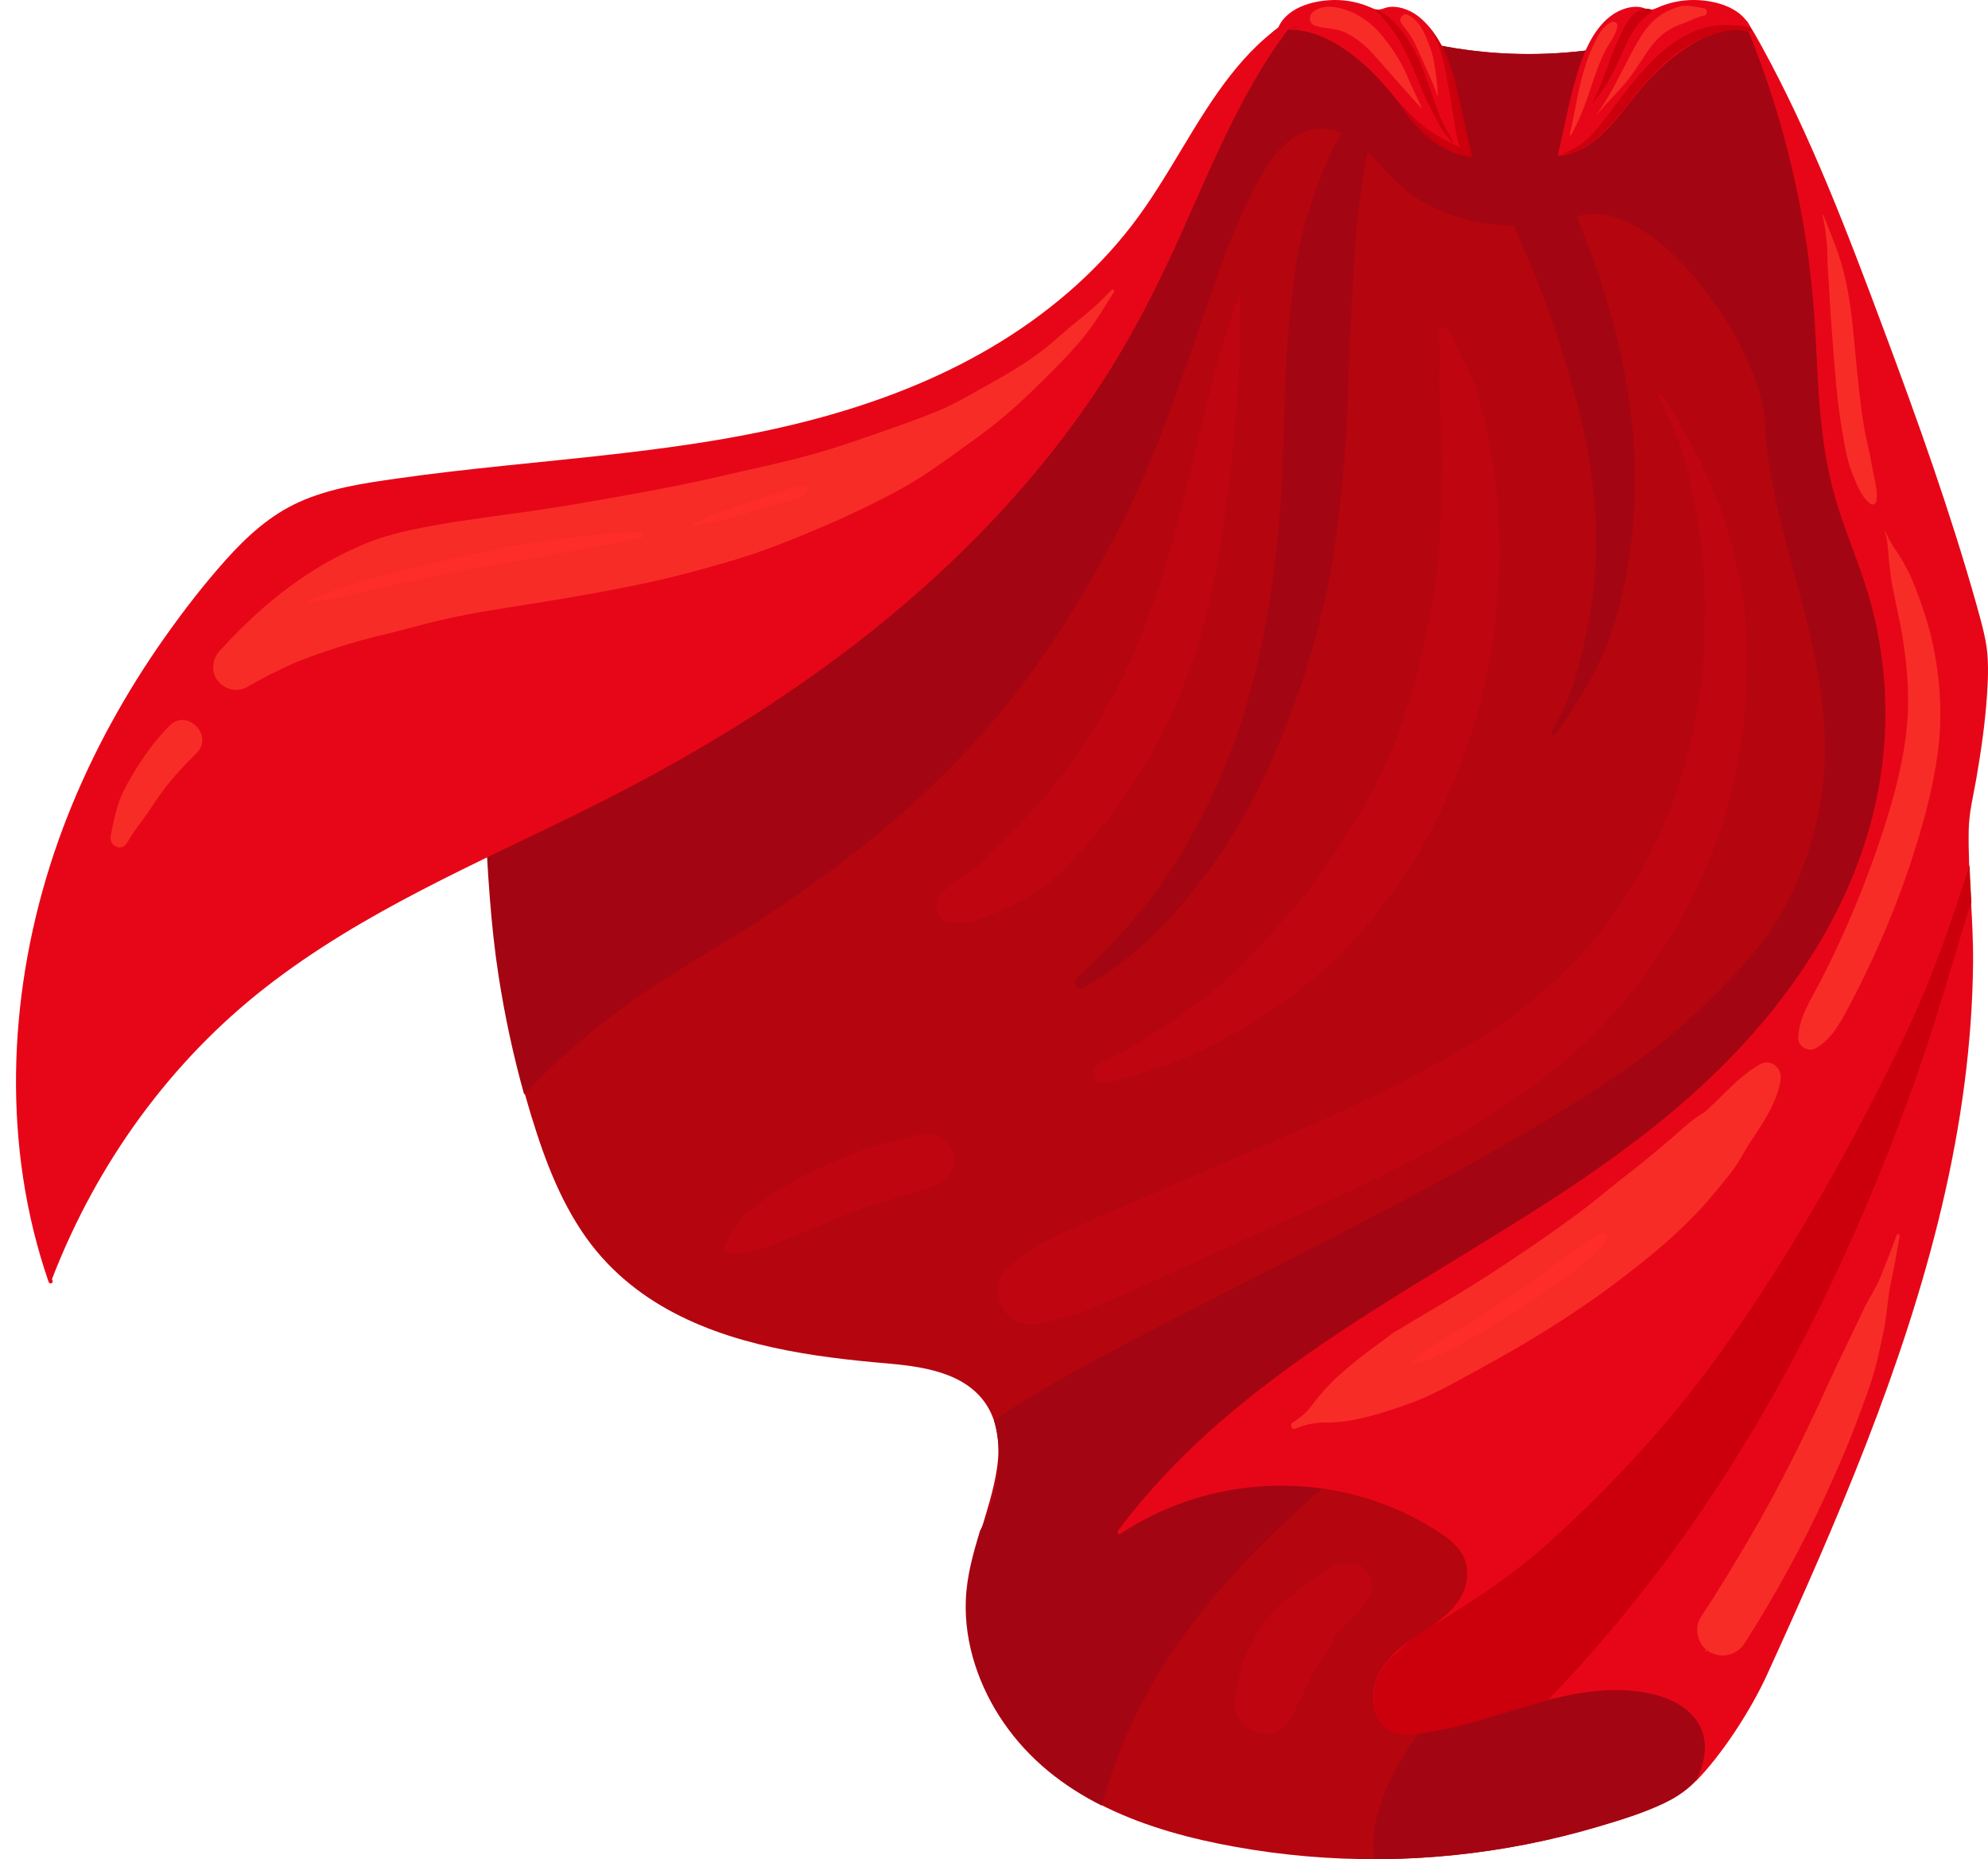 <?xml version="1.0" encoding="UTF-8"?><svg xmlns="http://www.w3.org/2000/svg" xmlns:xlink="http://www.w3.org/1999/xlink" height="802.3" preserveAspectRatio="xMidYMid meet" version="1.0" viewBox="-6.9 -0.0 857.8 802.3" width="857.8" zoomAndPan="magnify"><defs><clipPath id="a"><path d="M 129 6 L 836 6 L 836 802.301 L 129 802.301 Z M 129 6"/></clipPath><clipPath id="b"><path d="M 585 563 L 794 563 L 794 802.301 L 585 802.301 Z M 585 563"/></clipPath><clipPath id="c"><path d="M 475 8 L 850.898 8 L 850.898 769 L 475 769 Z M 475 8"/></clipPath></defs><g><g clip-path="url(#a)" id="change1_1"><path d="M 834.207 273.152 C 833.027 262.578 829.773 253.043 826.84 242.969 C 821.414 224.34 818.234 205.043 813.242 186.281 C 810.68 176.664 807.191 167.496 803.832 158.184 C 799.941 147.402 796.168 136.57 792.402 125.734 C 785.168 104.922 777.941 84.098 769.879 63.637 C 765.719 53.074 761.332 42.617 756.641 32.316 C 754.395 27.379 752.074 22.473 749.684 17.609 C 747.766 13.707 745.863 9.16 741.941 7.188 C 738.09 5.258 733.871 6.512 730.082 7.961 C 725.117 9.852 720.203 11.82 715.16 13.461 C 705.246 16.68 695.117 19.121 684.875 20.766 C 663.809 24.156 642.191 24.172 621.121 20.785 C 610.656 19.105 600.301 16.594 590.18 13.254 C 581.559 10.41 561.508 6.855 552.285 8.926 C 535.949 12.586 537.984 31.906 529.332 45.301 C 518.125 62.652 506.266 79.539 493.25 95.367 C 480.363 111.039 466.336 125.719 450.848 138.387 C 435.102 151.266 417.773 161.59 399.996 170.816 C 362.801 190.121 321.742 204.148 280.074 202.836 C 269.648 202.508 123.648 224.535 129.809 223.238 C 159.117 226.254 183.582 255.52 192.895 284.715 C 199.91 306.715 201.535 330.07 202.734 353.137 C 203.918 375.93 205.117 398.609 208.609 421.156 C 212.199 444.305 217.562 467.195 224.809 489.324 C 231.156 508.703 239.48 527.668 252.828 542.617 C 276.871 569.551 311.953 579.906 345.246 584.891 C 353.504 586.129 361.797 587.07 370.102 587.836 C 378.852 588.641 387.652 589.219 396.207 591.516 C 404.109 593.641 411.957 597.305 417.305 604.188 C 423.703 612.418 424.828 623.18 423.309 633.473 C 420.453 652.871 410.98 670.629 410.215 690.48 C 409.484 709.43 416.082 728.133 426.434 743.223 C 449.535 776.891 488.699 790.152 525.383 796.836 C 567.238 804.461 610.254 804.082 652.004 795.844 C 662.367 793.801 672.648 791.266 682.809 788.25 C 692.48 785.383 702.344 782.391 711.523 777.973 C 719.473 774.145 726.324 768.609 730.703 760.359 C 735.84 750.688 738.461 739.289 741.793 728.812 C 756.637 682.172 771.887 635.652 786.066 588.77 C 800.066 542.492 811.785 495.57 819.18 447.504 C 822.785 424.059 825.48 400.449 827.246 376.762 C 828.109 365.164 828.727 353.59 830.07 342.039 C 831.441 330.195 833.152 318.391 834.16 306.5 C 835.102 295.418 835.438 284.227 834.207 273.152" fill="#b5050f"/></g><g id="change2_1"><path d="M 833.828 273.152 C 832.652 262.578 829.398 253.043 826.465 242.969 C 821.039 224.34 817.859 205.043 812.863 186.281 C 810.305 176.664 806.816 167.496 803.457 158.184 C 799.566 147.402 795.789 136.57 792.023 125.734 C 784.793 104.922 777.566 84.098 769.504 63.637 C 765.344 53.074 760.957 42.617 756.266 32.316 C 754.016 27.379 751.699 22.473 749.309 17.609 C 747.391 13.707 745.488 9.16 741.566 7.188 C 737.715 5.258 733.496 6.512 729.707 7.961 C 724.742 9.852 719.828 11.82 714.785 13.461 C 704.871 16.68 694.738 19.121 684.5 20.766 C 663.43 24.156 641.816 24.172 620.746 20.785 C 610.277 19.105 599.926 16.594 589.805 13.254 C 581.184 10.41 561.133 6.855 551.91 8.926 C 535.574 12.586 533.785 30.16 525.137 43.555 C 513.93 60.906 505.887 79.539 492.875 95.367 C 479.988 111.039 465.961 125.719 450.473 138.387 C 434.727 151.266 417.395 161.59 399.621 170.816 C 362.426 190.121 321.367 204.148 279.699 202.836 C 269.793 202.523 137.527 222.387 129.617 223.262 C 158.844 226.383 183.227 255.578 192.52 284.715 C 199.535 306.715 201.16 330.07 202.359 353.137 C 203.539 375.93 204.742 398.609 208.234 421.156 C 210.91 438.41 214.57 455.523 219.266 472.281 C 238.07 452.18 259.895 435.098 283.164 420.453 C 296.074 412.324 309.27 404.691 322.035 396.324 C 334.484 388.164 346.684 379.613 358.484 370.539 C 381.699 352.695 403.328 332.758 422.293 310.414 C 442.379 286.758 458.504 260.617 473.223 233.379 C 490.449 201.504 501.742 166.969 513.562 132.852 C 518.594 118.328 523.441 103.719 530.105 89.855 C 535.219 79.215 540.855 66.816 550.746 59.727 C 557.477 54.906 565.109 54.355 572.02 57.34 C 570.887 59.234 569.812 61.156 568.805 63.137 C 565.41 69.805 562.555 76.652 560.172 83.742 C 557.812 90.746 555.633 97.91 554.023 105.125 C 552.309 112.844 551.461 120.859 550.488 128.695 C 546.887 157.602 547.715 186.844 545.789 215.867 C 545.375 222.109 544.828 228.344 544.148 234.562 C 543.832 237.484 543.516 240.406 543.184 243.328 C 543.008 244.887 542.824 246.441 542.629 247.996 C 542.531 248.777 542.434 249.555 542.332 250.332 C 542.316 250.441 542.305 250.527 542.297 250.602 C 542.27 250.789 542.238 251.008 542.199 251.273 C 540.402 263.797 538.121 276.242 535.141 288.535 C 529.305 312.594 520.84 335.961 508.895 357.68 C 502.348 369.586 495.016 381.18 486.496 391.781 C 477.746 402.676 467.684 412.543 457.672 422.262 C 455.598 424.277 458.234 427.551 460.707 426.199 C 482.5 414.258 500.434 395.133 515.008 375.227 C 530.105 354.605 541.316 331.223 550.285 307.371 C 559.262 283.504 565.82 258.492 569.387 233.234 C 571.383 219.07 572.762 204.871 573.734 190.602 C 574.75 175.695 574.875 160.75 575.605 145.828 C 576.402 129.531 577.191 113.23 578.578 96.973 C 579.25 89.133 580.453 81.363 581.73 73.602 C 582.172 70.922 582.715 68.266 583.246 65.605 C 590.344 72.52 596.359 80.531 604.922 85.879 C 617.055 93.453 631.867 97.211 646.469 97.41 C 646.688 97.922 646.902 98.43 647.113 98.926 C 648.355 101.848 649.637 104.957 651.309 109.012 C 651.93 110.516 652.574 112.004 653.219 113.5 C 654.289 116 653.797 114.867 653.566 114.312 C 654.59 116.746 655.586 119.191 656.562 121.641 C 662.953 137.641 668.18 153.977 672.695 170.598 C 681.02 201.246 684.742 233.238 679.16 264.738 C 677.66 273.199 675.891 281.742 673.598 290.023 C 671.066 299.184 667.594 307.445 662.641 315.559 C 661.902 316.77 663.738 317.805 664.52 316.656 C 673.586 303.395 682.875 289.219 688.082 273.926 C 693.328 258.516 696.348 242.406 697.734 226.203 C 700.793 190.473 694.93 155.473 683.832 121.543 C 680.727 112.047 677.312 102.684 673.441 93.469 C 705.988 82.652 753.305 148.758 754.785 183.387 C 757.145 238.379 792.98 295.09 775.996 358.57 C 766.57 393.805 751.645 411.988 724.148 437.914 C 661.094 497.367 476.887 573.82 421.992 613.008 C 421.992 613.008 429.559 635.094 415.992 660.523 C 413.02 670.293 410.238 680.102 409.84 690.48 C 409.109 709.43 415.707 728.133 426.059 743.223 C 437.168 759.414 452 770.879 468.477 779.168 C 475.84 751.613 488.852 725.738 506.219 702.535 C 533.68 665.84 569.375 636.168 605.461 608.34 C 643.227 579.215 682.5 551.879 718.137 520.098 C 734.879 505.168 750.801 489.215 764.738 471.613 C 784.926 446.125 801.355 417.277 815.219 387.938 C 819.855 378.129 824.18 368.176 828.203 358.105 C 828.609 352.746 829.07 347.391 829.691 342.039 C 831.066 330.195 832.773 318.391 833.785 306.5 C 834.727 295.418 835.062 284.227 833.828 273.152" fill="#a40512"/></g><g clip-path="url(#b)" id="change2_2"><path d="M 784.996 569.203 C 753.316 593.164 722.75 618.66 694.176 646.273 C 680.133 659.844 666.578 673.922 653.641 688.551 C 640.855 703 628.922 718.148 616.805 733.152 C 604.664 748.191 591.934 764.738 587.219 783.852 C 585.738 789.852 585.457 796.094 586.125 802.293 C 608.074 802.262 630.02 800.109 651.629 795.844 C 661.992 793.801 672.273 791.266 682.434 788.25 C 692.105 785.383 701.969 782.391 711.148 777.973 C 719.098 774.145 725.949 768.609 730.328 760.359 C 735.461 750.688 738.086 739.289 741.418 728.812 C 756.262 682.172 771.512 635.652 785.691 588.77 C 788.277 580.227 790.781 571.664 793.195 563.074 C 790.461 565.109 787.719 567.145 784.996 569.203" fill="#a40512"/></g><g id="change3_1"><path d="M 554.395 11.441 L 549.434 12.191 C 551.043 11.734 552.691 11.492 554.395 11.441 Z M 627.633 66.523 C 624.531 53.215 622.156 39.316 617.605 26.473 C 614.184 16.812 608.238 6.477 598.395 3.594 C 596.262 2.969 593.992 2.711 591.805 3.145 C 590.984 3.305 590.285 3.641 589.496 3.848 C 587.344 4.398 586.672 4.164 584.609 3.25 C 579.637 1.047 574.258 -0.043 568.883 0 C 559.977 0.07 547.129 3.203 544.016 13.629 C 543.887 14.059 544.352 14.375 544.684 14.188 C 545.637 13.645 546.598 13.188 547.566 12.809 C 565.008 11.91 581.559 25.938 592.598 39.223 C 602.285 50.875 611.473 65.508 627.176 67.168 C 627.492 67.203 627.699 66.816 627.633 66.523" fill="#e70617"/></g><g id="change3_2"><path d="M 743.594 12.191 L 738.629 11.441 C 740.336 11.492 741.98 11.734 743.594 12.191 Z M 665.848 67.168 C 681.551 65.508 690.738 50.875 700.426 39.223 C 711.465 25.938 728.02 11.91 745.461 12.809 C 746.426 13.188 747.387 13.645 748.34 14.188 C 748.676 14.375 749.141 14.059 749.012 13.629 C 745.895 3.203 733.051 0.07 724.141 0 C 718.766 -0.043 713.391 1.047 708.414 3.25 C 706.352 4.164 705.68 4.398 703.527 3.848 C 702.738 3.641 702.039 3.305 701.223 3.145 C 699.031 2.711 696.766 2.969 694.629 3.594 C 684.785 6.477 678.84 16.812 675.418 26.473 C 670.867 39.316 668.492 53.215 665.395 66.523 C 665.324 66.816 665.531 67.203 665.848 67.168" fill="#e70617"/></g><g clip-path="url(#c)" id="change3_4"><path d="M 849.742 275.93 C 848.703 270.77 847.277 265.691 845.855 260.641 C 834.551 220.602 820.504 181.328 806.02 142.527 C 790.457 100.832 774.398 58.434 753.094 19.699 C 751.176 16.215 749.188 12.773 747.105 9.402 C 746.508 8.43 745.043 9.34 745.648 10.32 C 746.262 11.316 746.848 12.328 747.449 13.332 C 758.137 39.555 766.012 67.055 770.953 95.199 C 773.445 109.387 775.129 123.719 776.07 138.121 C 777.004 152.301 777.379 166.523 778.754 180.668 C 780.086 194.316 782.516 207.688 786.766 220.645 C 791.199 234.16 796.848 247.195 800.535 260.996 C 807.828 288.293 808.605 317.52 802.723 345.211 C 792.547 393.141 763.84 434.152 730.07 466.035 C 691.801 502.172 646.406 527.828 602.527 554.91 C 561.188 580.426 519.875 607.98 487.227 645.945 C 483.172 650.664 479.277 655.535 475.531 660.539 C 474.992 661.262 475.672 662.469 476.512 661.91 C 499.449 646.711 526.465 639.75 553.297 641.312 C 566.871 642.105 580.34 645.086 593.07 650.238 C 599.5 652.84 605.727 656.012 611.672 659.719 C 617.754 663.516 624.863 668.152 625.992 676.336 C 628.328 693.223 610.047 701.773 599.617 709.383 C 591.43 715.359 584.516 723.977 585.844 735.371 C 586.324 739.516 588.109 743.48 591.402 745.824 C 596.371 749.359 602.777 748.305 608.324 747.473 C 622.91 745.293 636.988 740.477 651.16 736.336 C 667.312 731.617 684.156 727.582 700.957 730.074 C 709.172 731.293 717.848 734.012 723.676 740.594 C 734.777 753.129 724.098 769.387 724.641 768.84 C 736.129 757.273 748.711 737.711 755.516 722.781 C 763.059 706.238 770.527 689.656 777.762 672.953 C 791.961 640.176 805.285 606.898 816.328 572.715 C 827.324 538.676 836.051 503.68 840.711 467.941 C 842.988 450.469 844.309 432.844 844.457 415.195 C 844.617 396.18 842.242 377.246 842.574 358.254 C 842.711 350.586 844.59 343.352 845.891 335.828 C 847.953 323.887 849.688 311.824 850.484 299.695 C 851.004 291.828 851.309 283.691 849.742 275.93" fill="#e70617"/></g><g id="change4_1"><path d="M 591.559 746.008 C 596.527 749.543 602.93 748.488 608.477 747.656 C 623.062 745.477 637.141 740.66 651.312 736.52 C 654.441 735.605 657.598 734.719 660.77 733.898 C 662.141 732.48 663.508 731.059 664.863 729.625 C 687.949 705.242 708.949 678.918 727.824 651.152 C 746.609 623.516 763.297 594.477 778.102 564.527 C 793.383 533.613 806.676 501.742 818.352 469.301 C 824.762 451.5 830.312 433.52 835.691 415.383 C 838.27 406.703 840.859 398 843.746 389.402 C 843.445 384.031 843.133 378.664 842.93 373.293 C 840.824 380.016 838.66 386.715 836.395 393.387 C 829.895 412.539 822.539 431.34 813.762 449.57 C 806.465 464.719 798.828 479.707 790.82 494.492 C 773.797 525.926 755.098 556.504 734.141 585.477 C 713.238 614.379 689.457 640.047 663.121 664.16 C 646.84 679.07 629.398 690.484 610.496 701.98 C 604.422 705.672 599.617 709.383 592.297 716.398 C 587.902 721.57 585.109 727.941 585.996 735.555 C 586.477 739.699 588.262 743.664 591.559 746.008" fill="#cb000c"/></g><g id="change3_3"><path d="M 539.164 26.852 C 542.934 20.855 546.98 15.078 551.305 9.539 C 551.871 8.809 551.164 7.668 550.328 8.176 C 529.508 20.805 516.105 42.566 503.402 63.68 C 496.504 75.145 489.637 86.68 481.523 97.207 C 473.371 107.781 464.176 117.391 454.238 125.996 C 411.812 162.73 358.184 180.238 305.262 189.41 C 273.898 194.844 242.223 197.672 210.625 200.973 C 195.27 202.578 179.922 204.289 164.625 206.461 C 150.238 208.504 135.57 210.602 122.078 216.684 C 109.789 222.223 99.574 231.453 90.418 241.727 C 81.047 252.242 72.328 263.492 64.141 275.102 C 47.395 298.848 33.094 324.672 22.258 352.152 C 0.156 408.199 -6.918 471.734 7.566 531.062 C 9.395 538.547 11.582 545.91 14.07 553.168 C 14.465 554.316 16.184 553.82 15.785 552.656 C 15.703 552.414 15.629 552.172 15.543 551.926 C 34.941 501.633 66.93 457.805 107.879 425.934 C 150.004 393.148 198.781 372.699 245.664 349.449 C 289.039 327.938 330.992 302.883 369.43 272.211 C 406.59 242.555 440.426 207.684 467.324 166.984 C 481.48 145.566 493.027 122.629 503.59 98.957 C 514.531 74.434 524.949 49.441 539.164 26.852" fill="#e70617"/></g><g id="change4_2"><path d="M 748.629 12.363 C 745.457 10.648 741.305 10.914 737.797 10.805 C 733.711 10.676 729.492 11.504 725.66 12.926 C 717.762 15.855 710.938 21.262 705.094 27.219 C 698.797 33.637 693.426 40.926 688.062 48.121 C 685.441 51.633 682.723 55.066 679.754 58.293 C 676.262 62.09 672.07 64.438 667.344 66.398 C 667.277 66.426 667.273 66.547 667.363 66.539 C 674.148 66.156 680.387 61.379 685.09 56.797 C 691.371 50.68 696.488 43.387 702.215 36.766 C 708.047 30.023 714.305 23.738 722.129 19.324 C 726.023 17.129 730.195 15.324 734.52 14.172 C 736.859 13.547 739.082 12.965 741.523 12.953 C 743.82 12.945 746.051 13.551 748.328 13.48 C 748.898 13.465 749.172 12.656 748.629 12.363" fill="#cb000c"/></g><g id="change4_3"><path d="M 705.031 3.902 C 697.41 2.277 693.184 13.004 690.789 18.406 C 687.098 26.738 684.73 35.801 680.395 43.836 C 680.301 44.008 680.539 44.215 680.68 44.055 C 685.695 38.32 688.969 31.957 692.07 25.02 C 695.102 18.25 698.598 9.609 705.266 5.695 C 705.961 5.285 705.875 4.082 705.031 3.902" fill="#cb000c"/></g><g id="change4_4"><path d="M 620.031 60.941 C 618.758 58.148 616.918 55.629 615.578 52.852 C 614.086 49.766 612.988 46.461 611.855 43.23 C 610.062 38.109 608.461 32.961 606.328 27.965 C 602.371 18.684 596.477 8.785 587.176 4.051 C 586.84 3.879 586.465 4.309 586.758 4.59 C 595.133 12.621 599.98 22.305 604.254 32.953 C 606.281 38.004 608.473 43.066 610.988 47.895 C 613.316 52.355 615.867 57.832 619.66 61.227 C 619.867 61.41 620.145 61.18 620.031 60.941" fill="#cb000c"/></g><g id="change4_5"><path d="M 628.328 67.172 C 627.582 65.02 622.164 39.566 620.742 34.289 C 618.215 24.914 614.52 16.309 607.723 9.379 C 607.688 9.344 607.691 9.344 607.723 9.379 C 615.195 17.125 616.613 30.047 618.582 40.332 C 619.566 45.484 620.23 50.688 621.172 55.848 C 621.625 58.32 621.992 61.262 623.152 63.656 C 618.562 61.539 614.273 59.227 609.938 56.355 C 604.766 52.93 596.254 43.742 596.254 43.742 C 596.254 43.742 607.527 63.363 623.727 66.879 C 626.801 67.547 628.664 68.141 628.328 67.172" fill="#cb000c"/></g><g id="change5_1"><path d="M 472.801 125.098 C 468.258 129.848 463.57 134.203 458.387 138.238 C 453.391 142.125 448.836 146.586 443.848 150.504 C 433.949 158.281 422.762 164.156 411.816 170.293 C 409.18 171.77 406.523 173.215 403.836 174.594 C 402.328 175.367 400.793 176.043 399.234 176.719 C 399.152 176.754 398.699 176.945 398.449 177.051 C 397.648 177.387 396.844 177.719 396.035 178.047 C 390.176 180.426 384.23 182.559 378.273 184.676 C 366.07 189.012 353.93 193.273 341.422 196.688 C 328.691 200.164 315.77 202.742 302.93 205.754 C 289.992 208.793 276.953 211.242 263.879 213.602 C 250.887 215.945 237.91 218.254 224.848 220.176 C 209.594 222.422 194.254 224.172 179.086 226.98 C 168.758 228.895 158.598 231.109 148.949 235.336 C 141.508 238.594 134.371 242.316 127.52 246.684 C 112.762 256.09 99.594 267.898 87.902 280.867 C 84.617 284.508 83.977 289.883 87.129 293.84 C 90.152 297.641 95.547 298.941 99.875 296.387 C 106.23 292.637 112.855 289.363 119.586 286.344 C 119.586 286.344 120.715 285.859 121.34 285.586 C 121.93 285.348 122.633 285.062 122.641 285.059 C 124.227 284.434 125.82 283.828 127.422 283.246 C 130.828 282.008 134.273 280.875 137.715 279.734 C 144.855 277.367 152.164 275.363 159.484 273.645 C 167.117 271.852 174.613 269.637 182.246 267.844 C 197.938 264.152 213.914 261.961 229.809 259.371 C 242.953 257.23 256.062 254.863 269.102 252.172 C 282.062 249.492 294.895 246.047 307.594 242.348 C 321.348 238.344 334.562 233.066 347.727 227.449 C 359.617 222.379 371.285 216.777 382.609 210.547 C 393.938 204.309 404.035 196.387 414.547 188.922 C 426.676 180.312 437.031 170.324 447.492 159.816 C 452.441 154.844 457.371 149.676 461.707 144.148 C 466.148 138.484 469.969 131.965 473.801 125.871 C 474.184 125.258 473.301 124.574 472.801 125.098" fill="#f72c27"/></g><g id="change5_2"><path d="M 66.258 313.168 C 59.781 319.703 54.332 327.332 49.734 335.289 C 47.457 339.23 45.207 343.277 43.918 347.66 C 42.648 352 41.648 356.406 40.855 360.855 C 40.121 364.984 45.465 367.688 47.848 363.805 C 50.02 360.254 52.336 356.785 54.871 353.48 C 57.434 350.145 59.59 346.566 62.016 343.129 C 66.691 336.504 72.281 330.637 77.98 324.891 C 85.496 317.305 73.781 305.578 66.258 313.168" fill="#f72c27"/></g><g id="change5_3"><path d="M 752.488 459.312 C 744.672 463.715 739.617 469.547 733.148 475.719 C 732.363 476.465 731.578 477.203 730.785 477.941 C 730.641 478.078 729.035 479.516 729.234 479.441 C 728.086 480.254 726.855 480.977 725.699 481.766 C 721.461 484.66 717.773 488.285 713.871 491.605 C 710.84 494.188 707.766 496.719 704.711 499.27 C 703.316 500.43 701.918 501.578 700.508 502.719 C 699.66 503.402 698.809 504.082 697.957 504.758 C 697.184 505.371 693.086 508.398 697.023 505.516 C 692.949 508.496 689.066 511.715 685.16 514.906 C 683.758 516.051 682.348 517.188 680.93 518.316 C 680.074 518.992 679.219 519.66 678.363 520.336 C 678.332 520.359 678.309 520.379 678.281 520.402 C 678.172 520.484 678.055 520.574 677.914 520.684 C 664.711 530.758 650.906 540.121 637.008 549.207 C 622.949 558.398 608.34 566.574 594.023 575.328 C 592.383 576.332 588.438 580.004 591.773 576.965 C 590.695 577.945 589.383 578.766 588.215 579.641 C 586.434 580.977 584.648 582.309 582.863 583.633 C 578.492 586.879 574.438 590.32 570.391 593.949 C 566.996 596.996 563.965 600.414 561.082 603.957 C 559.703 605.648 558.664 607.285 557.148 608.902 C 555.211 610.961 553.219 612.387 550.844 613.891 C 549.543 614.715 550.371 617.141 551.949 616.512 C 555.992 614.902 559.902 613.859 564.273 613.906 C 568.633 613.957 573.398 613.488 577.68 612.629 C 585.883 610.98 593.641 608.398 601.5 605.594 C 610.406 602.41 618.629 597.75 626.934 593.254 C 634.383 589.219 641.777 585.074 649.09 580.797 C 663.648 572.285 677.664 563.102 691.129 552.941 C 705.633 541.996 719.477 530.562 731.305 516.688 C 734.363 513.102 737.332 509.445 740.23 505.727 C 743.645 501.348 745.855 496.516 748.918 491.934 C 754.152 484.105 759.855 475.633 761.387 466.152 C 762.199 461.105 757.43 456.531 752.488 459.312" fill="#f72c27"/></g><g id="change5_4"><path d="M 729.121 712.031 C 728.684 712.031 728.684 712.711 729.121 712.711 C 729.559 712.711 729.559 712.031 729.121 712.031" fill="#f72c27"/></g><g id="change5_5"><path d="M 811.535 532.988 C 809.398 538.754 807.152 544.473 804.891 550.188 C 802.652 555.848 799.27 560.691 796.723 566.133 C 791.676 576.91 786.355 587.516 781.43 598.352 C 771.414 620.391 760.645 642.113 748.43 663.027 C 741.535 674.832 734.492 686.523 726.945 697.926 C 723.766 702.734 725.84 710.305 730.891 712.973 C 736.332 715.848 742.629 714.211 745.938 709.027 C 759.121 688.348 770.859 666.91 781.109 644.629 C 786.395 633.145 791.352 621.52 795.688 609.641 C 797.766 603.941 800 598.203 801.688 592.371 C 803.379 586.531 804.543 580.473 805.824 574.535 C 807.301 567.672 807.477 560.703 808.938 553.84 C 810.387 547.035 811.613 540.188 812.766 533.324 C 812.902 532.52 811.824 532.211 811.535 532.988" fill="#f72c27"/></g><g id="change5_6"><path d="M 602.73 38.312 C 601.348 35.539 600.355 32.582 598.961 29.82 C 596.324 24.602 592.934 19.586 589.188 15.102 C 585.574 10.773 581.234 7.277 576.02 5.094 C 571.215 3.09 564.457 1.512 559.902 4.926 C 557.621 6.637 557.723 10.215 560.715 11.133 C 565.105 12.477 569.641 12.109 573.898 14.191 C 578.273 16.328 582 19.453 585.305 22.988 C 588.734 26.66 604.297 44.871 606.648 46.754 C 606.754 46.836 604.102 41.066 602.73 38.312" fill="#f72c27"/></g><g id="change5_7"><path d="M 610.145 20.352 C 608.105 15.137 605.832 8.66 600.281 6.348 C 598.375 5.555 596.594 8.188 597.637 9.789 C 599.125 12.074 600.977 14.035 602.352 16.414 C 603.672 18.703 604.73 21.133 605.809 23.543 C 608.473 29.504 611.316 35.441 613.465 41.605 C 613.68 42.223 612.809 27.16 610.145 20.352" fill="#f72c27"/></g><g id="change5_8"><path d="M 688.309 9.586 C 684.707 11.242 682.859 15.016 681.152 18.41 C 679.215 22.258 677.77 26.309 676.543 30.43 C 673.855 39.473 672.59 48.934 670.422 58.113 C 670.348 58.426 670.777 58.621 670.945 58.336 C 675.312 50.77 678.031 42.258 680.805 34.008 C 682.148 30.016 683.684 26.094 685.535 22.309 C 687.277 18.75 690.125 15.547 690.98 11.637 C 691.336 10.004 689.75 8.926 688.309 9.586" fill="#f72c27"/></g><g id="change5_9"><path d="M 728.41 3.629 C 725.781 3.125 723.18 2.473 720.48 2.504 C 717.68 2.535 715.031 3.641 712.527 4.844 C 707.555 7.234 703.883 11.293 701.02 15.941 C 694.32 26.812 689.711 39.02 682.078 49.293 C 682.047 49.336 682.117 49.391 682.152 49.352 C 685.941 44.945 690.066 40.875 693.867 36.484 C 697.355 32.449 700.203 27.816 703.156 23.387 C 706.215 18.797 709.492 14.934 714.348 12.199 C 716.586 10.938 718.949 10.348 721.281 9.34 C 723.641 8.32 725.844 7.199 728.41 6.762 C 729.977 6.496 729.945 3.922 728.41 3.629" fill="#f72c27"/></g><g id="change5_10"><path d="M 800.773 200.672 C 799.93 195.414 798.434 190.254 797.535 184.992 C 795.793 174.805 794.824 164.477 793.828 154.195 C 792.824 143.832 792.047 133.473 789.945 123.258 C 788.891 118.141 787.676 113.254 785.898 108.359 C 783.98 103.082 781.945 97.934 779.809 92.734 C 779.73 92.547 779.453 92.613 779.5 92.816 C 780.703 98.379 781.543 104.41 781.59 110.117 C 781.633 115.238 782.164 120.348 782.41 125.477 C 782.922 136.059 783.832 146.625 784.645 157.191 C 785.457 167.754 786.555 178.293 788.453 188.723 C 789.363 193.719 790.207 198.949 792.113 203.672 C 794.023 208.395 795.836 213.867 799.828 217.199 C 801.059 218.223 802.648 217.504 802.82 215.957 C 803.383 210.93 801.566 205.645 800.773 200.672" fill="#f72c27"/></g><g id="change5_11"><path d="M 827.113 278.027 C 825.367 269.727 822.621 261.641 819.578 253.734 C 818.074 249.832 816.355 246.059 814.266 242.434 C 811.836 238.219 808.387 234.102 806.773 229.488 C 806.699 229.281 806.375 229.371 806.445 229.578 C 807.715 233.324 807.754 237.676 808.133 241.605 C 808.484 245.246 808.922 248.914 809.57 252.52 C 810.898 259.848 812.77 267.07 813.961 274.434 C 816.328 289.047 817.352 303.367 815.406 318.109 C 813.426 333.121 809.254 347.742 804.453 362.07 C 799.941 375.547 794.785 388.852 788.992 401.824 C 785.617 409.391 782.016 416.855 778.191 424.207 C 774.391 431.52 769.266 439.285 769.031 447.777 C 768.922 451.727 773.508 454.199 776.824 452.25 C 783.574 448.285 787.574 440.602 791.113 433.914 C 794.602 427.328 797.91 420.645 801.039 413.879 C 807.504 399.895 813.199 385.598 817.977 370.949 C 822.848 356.008 827.055 340.785 829.18 325.188 C 831.328 309.398 830.387 293.602 827.113 278.027" fill="#f72c27"/></g><g id="change6_1"><path d="M 746.68 273.91 C 745.848 257.285 742.398 240.711 737.352 224.863 C 732.41 209.34 725.008 194.742 716.742 180.727 C 714.684 177.238 712.512 173.824 710.246 170.465 C 709.676 169.613 708.406 170.352 708.871 171.27 C 712.578 178.629 715.91 186.211 718.598 194.008 C 721.207 201.586 722.539 209.633 724.199 217.461 C 727.426 232.684 728.766 248.176 728.586 263.73 C 728.496 271.512 728.512 279.246 727.906 287.016 C 727.617 290.727 727.23 294.43 726.766 298.125 C 726.695 298.602 726.547 299.738 726.531 299.828 C 726.391 300.785 726.246 301.742 726.094 302.695 C 725.738 304.926 725.348 307.152 724.93 309.371 C 721.973 324.922 717.398 340.23 711.426 354.887 C 711.312 355.168 710.691 356.613 710.656 356.715 C 710.43 357.23 710.207 357.75 709.977 358.266 C 709.195 360.031 708.387 361.785 707.555 363.531 C 705.758 367.309 703.848 371.039 701.828 374.707 C 698.098 381.488 694 388.066 689.539 394.395 C 688.426 395.977 687.285 397.547 686.125 399.098 C 686.027 399.227 685.828 399.504 685.617 399.789 C 685.117 400.457 684.582 401.105 684.062 401.754 C 681.441 405.02 678.719 408.203 675.898 411.297 C 670.324 417.402 664.352 423.125 658.074 428.508 C 656.32 430.012 654.539 431.488 652.742 432.941 C 651.848 433.66 650.969 434.438 650.027 435.098 C 652.945 433.055 649.797 435.273 649.34 435.617 C 645.363 438.613 641.297 441.492 637.16 444.262 C 629.492 449.395 621.574 454.156 613.496 458.625 C 596.863 467.828 579.715 476.098 562.367 483.863 C 541.156 493.367 519.734 502.41 498.391 511.617 L 463.57 526.637 C 457.785 529.133 452.109 531.879 446.441 534.629 C 440.742 537.391 435.746 541.176 430.609 544.844 C 424.738 549.035 421.797 555.781 424.742 562.754 C 427.594 569.516 434.586 572.602 441.664 571.059 C 447.109 569.875 452.637 568.895 457.883 566.965 C 464.137 564.664 470.328 561.965 476.445 559.324 C 486.984 554.773 497.367 549.816 507.812 545.055 C 527.699 535.988 547.617 526.988 567.461 517.828 C 603.801 501.055 639.207 482.676 669.77 456.457 C 696.688 433.363 717.008 404.352 730.422 371.598 C 743.008 340.879 748.336 307.039 746.68 273.91" fill="#bf0510"/></g><g id="change6_2"><path d="M 528.398 127.117 C 528.426 126.574 527.598 126.477 527.457 126.992 C 524.656 137.332 520.797 147.312 517.988 157.664 C 515.266 167.723 512.938 177.871 510.473 187.992 C 505.715 207.52 501.25 227.133 495.277 246.34 C 492.285 255.961 488.762 265.348 485.125 274.738 C 484.305 276.867 483.465 278.984 482.598 281.094 C 482.438 281.449 481.652 283.289 481.637 283.328 C 481.133 284.477 480.621 285.621 480.098 286.762 C 478.098 291.133 475.965 295.441 473.699 299.684 C 469.172 308.164 464.062 316.258 458.652 324.199 C 456.172 327.836 453.617 331.402 451.012 334.949 C 450.836 335.188 450.699 335.375 450.59 335.523 C 450.488 335.652 450.371 335.797 450.23 335.977 C 449.484 336.914 448.742 337.855 447.988 338.789 C 446.227 340.961 444.43 343.105 442.59 345.215 C 435.91 352.891 428.637 360.172 421.336 367.25 C 420.531 368.027 419.711 368.77 418.969 369.605 C 418.41 370.289 417.863 370.984 417.332 371.688 C 416.316 373.195 416.129 373.332 416.766 372.094 C 415.914 372.789 415.105 373.543 414.262 374.242 C 413.812 374.617 413.355 374.98 412.898 375.348 C 412.77 375.441 412.496 375.645 412.066 375.969 C 407.578 379.152 402.797 381.762 399.031 385.84 C 395.75 389.395 396.527 396.965 402.195 397.828 C 407.516 398.637 411.992 398.055 417.047 396.219 C 419.625 395.277 422.16 394.215 424.672 393.105 C 425.695 392.652 426.715 392.184 427.727 391.699 C 428.051 391.543 430.984 390.02 430.488 390.238 C 432.969 389.059 435.352 388.133 437.691 386.637 C 439.566 385.434 441.41 384.184 443.215 382.883 C 447.84 379.535 451.855 375.562 455.777 371.43 C 469.957 356.488 482.336 339.676 492.012 321.488 C 501.805 303.074 509.293 283.531 514.137 263.254 C 519.105 242.453 522.191 221.207 524.434 199.953 C 525.684 188.117 526.758 176.18 527.461 164.301 C 527.828 158.129 528.406 151.891 528.305 145.711 C 528.203 139.492 528.055 133.332 528.398 127.117" fill="#bf0510"/></g><g id="change6_3"><path d="M 634.93 186.832 C 633.336 179.141 631.469 171.68 628.711 164.324 C 627.242 160.41 625.297 156.992 623.367 153.305 C 621.582 149.887 620.129 146.25 618.52 142.742 C 617.488 140.492 613.52 141.559 613.77 144.031 C 614.082 147.133 614.328 150.242 614.465 153.355 C 614.617 156.902 613.992 160.406 614.035 163.938 C 614.121 170.688 614.547 177.395 614.879 184.133 C 615.539 197.523 615.23 210.988 614.719 224.379 C 614.465 231.004 613.992 237.625 613.293 244.219 C 613.125 245.82 612.941 247.422 612.746 249.016 C 612.688 249.488 612.629 249.965 612.566 250.438 C 612.527 250.738 612.477 251.121 612.445 251.316 C 611.914 254.863 611.359 258.402 610.711 261.93 C 608.262 275.293 605.477 288.605 601.504 301.605 C 599.574 307.922 597.406 314.164 595 320.312 C 594.43 321.766 593.832 323.211 593.25 324.66 C 592.961 325.316 592.68 325.977 592.391 326.633 C 591.211 329.305 589.984 331.953 588.707 334.578 C 583.57 345.141 577.484 355.039 571.203 364.949 C 568.078 369.879 564.789 374.703 561.32 379.402 C 560.562 380.434 559.504 381.492 558.891 382.629 C 558.582 383.016 558.273 383.406 557.965 383.797 C 556.137 386.086 554.266 388.344 552.359 390.562 C 544.836 399.324 537.156 407.781 529.195 416.141 C 524.762 420.797 519.746 424.996 514.758 429.047 C 511.938 431.34 511.301 431.836 508.246 434.082 C 505.617 436.016 502.949 437.891 500.254 439.723 C 497.707 441.453 495.129 443.145 492.523 444.785 C 489.473 446.703 486.52 448.996 483.438 450.812 C 478.109 453.953 472.176 456.145 466.824 459.316 C 463.434 461.324 464.555 467.879 468.996 467.336 C 475.039 466.594 480.723 464.848 486.477 462.906 C 492.105 461.008 497.676 459.41 503.195 457.09 C 514.582 452.309 525.496 446.469 535.887 439.789 C 546.445 433 556.488 425.539 565.934 417.258 C 575.637 408.742 583.871 398.465 591.703 388.254 C 607.355 367.852 618.711 344.098 626.918 319.801 C 636.148 292.473 640.398 264.031 640.184 235.211 C 640.059 218.867 638.242 202.832 634.93 186.832" fill="#bf0510"/></g><g id="change6_4"><path d="M 393.105 489.328 C 389.082 489.328 384.594 490.82 380.68 491.727 C 367.004 494.898 353.68 500.723 341.051 506.766 C 334.117 510.082 327.887 514.004 321.68 518.535 C 320.062 519.715 318.457 520.918 316.863 522.137 C 314.672 523.812 313.168 525.52 311.641 527.797 C 310.707 529.191 309.469 530.391 308.484 531.773 C 307.332 533.395 307.078 535.957 305.812 537.395 C 304.57 538.812 305.734 541.629 307.828 540.855 C 309.418 540.273 310.641 540.891 312.238 540.84 C 314.035 540.781 315.77 539.98 317.508 539.605 C 318.828 539.316 320.168 539.305 321.504 539.059 C 323.809 538.633 325.91 537.492 328.062 536.555 C 334.219 533.879 341.223 531.426 347.586 528.559 C 351.086 526.984 351.914 526.637 354.766 525.496 C 358.086 524.164 361.434 522.902 364.809 521.715 C 371.387 519.391 378.109 517.582 384.727 515.395 C 392.723 512.746 405.156 511.156 405.156 500.285 C 405.156 494.066 399.02 489.328 393.105 489.328" fill="#bf0510"/></g><g id="change6_5"><path d="M 576.215 674.992 C 575.695 675.035 575.168 675.062 574.645 675.121 C 573.516 674.922 572.387 674.945 571.258 675.195 C 568.875 675.52 566.867 676.609 564.84 677.84 C 562.375 679.34 559.996 680.973 557.699 682.723 C 555.906 684.086 554.117 685.461 552.387 686.906 C 551.867 687.344 551.297 687.766 550.82 688.25 C 550.77 688.301 550.734 688.34 550.699 688.379 C 546.77 691.129 543.441 693.852 540.527 697.715 C 537.016 702.379 533.953 707.359 531.457 712.637 C 528.043 719.859 526.73 727.227 525.918 735.129 C 525.254 741.57 531.398 747.172 537.238 747.957 C 537.496 747.988 537.742 748.004 537.988 748.023 C 538.277 748.09 538.602 748.145 538.977 748.188 C 543.684 748.773 547.441 745.656 549.824 741.949 C 549.898 741.836 549.973 741.723 550.043 741.605 C 550.141 741.445 550.234 741.289 550.328 741.129 C 550.438 740.941 550.543 740.754 550.645 740.559 C 550.719 740.422 550.789 740.285 550.859 740.148 C 550.949 739.965 551.043 739.785 551.133 739.598 C 551.289 739.266 551.434 738.934 551.57 738.602 C 551.617 738.484 551.652 738.398 551.691 738.305 C 551.867 737.906 552.043 737.512 552.227 737.117 C 552.793 735.895 553.395 734.691 554.023 733.5 C 555.148 731.379 556.223 729.289 557.23 727.109 C 559.465 722.285 562.156 717.676 565.258 713.355 C 566.676 711.383 568.121 708.969 568.941 706.668 C 569.695 705.457 569.562 705.473 568.551 706.707 C 568.98 706.168 569.414 705.633 569.859 705.105 C 570.633 704.184 571.426 703.277 572.234 702.391 C 573.965 700.5 575.777 698.688 577.676 696.969 C 580.008 694.852 581.809 693.043 582.922 690.633 C 583.293 689.973 583.668 689.316 584.059 688.664 C 587.402 683.094 583.191 674.434 576.215 674.992" fill="#bf0510"/></g><g id="change7_1"><path d="M 227.684 230.246 C 226.996 230.934 226.305 231.625 225.617 232.312 C 225.473 232.461 225.695 232.684 225.844 232.539 C 226.531 231.852 227.223 231.16 227.91 230.469 C 228.055 230.324 227.832 230.098 227.684 230.246" fill="#ff2d2a"/></g><g id="change7_2"><path d="M 269.238 229.641 C 244.883 230.477 220.605 233.965 196.812 239.227 C 172.984 244.5 148.355 249.758 125.82 259.266 C 125.164 259.539 125.398 260.461 126.117 260.34 C 138.191 258.34 150 255.324 161.938 252.641 C 173.848 249.961 185.812 247.531 197.824 245.352 C 221.754 241.008 245.73 236.918 269.574 232.145 C 270.988 231.859 270.664 229.59 269.238 229.641" fill="#ff2d2a"/></g><g id="change7_3"><path d="M 339.48 209.492 C 335.285 209.926 331.293 211.664 327.312 213 C 323.273 214.355 319.234 215.715 315.195 217.07 C 311.156 218.426 307.117 219.785 303.078 221.141 C 299.145 222.461 295.664 224.566 291.934 226.355 C 291.758 226.441 291.895 226.676 292.059 226.648 C 296.34 225.961 300.516 225.648 304.688 224.441 C 308.773 223.254 312.859 222.07 316.945 220.883 C 320.816 219.758 324.688 218.637 328.555 217.512 C 332.566 216.352 336.895 215.531 340.566 213.504 C 342.34 212.523 341.656 209.27 339.48 209.492" fill="#ff2d2a"/></g><g id="change7_4"><path d="M 683.719 532.395 C 676.492 536.16 669.906 541.297 663.379 546.148 C 656.594 551.195 649.742 556.137 642.727 560.855 C 635.891 565.457 628.938 569.883 621.871 574.121 C 618.32 576.254 614.91 578.512 611.48 580.828 C 609.785 581.969 607.957 583.02 606.332 584.258 C 604.805 585.422 603.688 586.988 602.227 588.277 C 602.164 588.332 602.23 588.43 602.305 588.41 C 604.297 587.934 606.336 587.902 608.227 587.184 C 609.918 586.539 611.57 585.766 613.23 585.047 C 617.242 583.305 621.109 581.484 624.914 579.332 C 632.262 575.172 639.492 570.816 646.609 566.277 C 653.539 561.852 660.402 557.281 667.066 552.461 C 673.895 547.516 680.867 542.199 686.227 535.648 C 687.684 533.867 685.898 531.258 683.719 532.395" fill="#ff2d2a"/></g></g></svg>